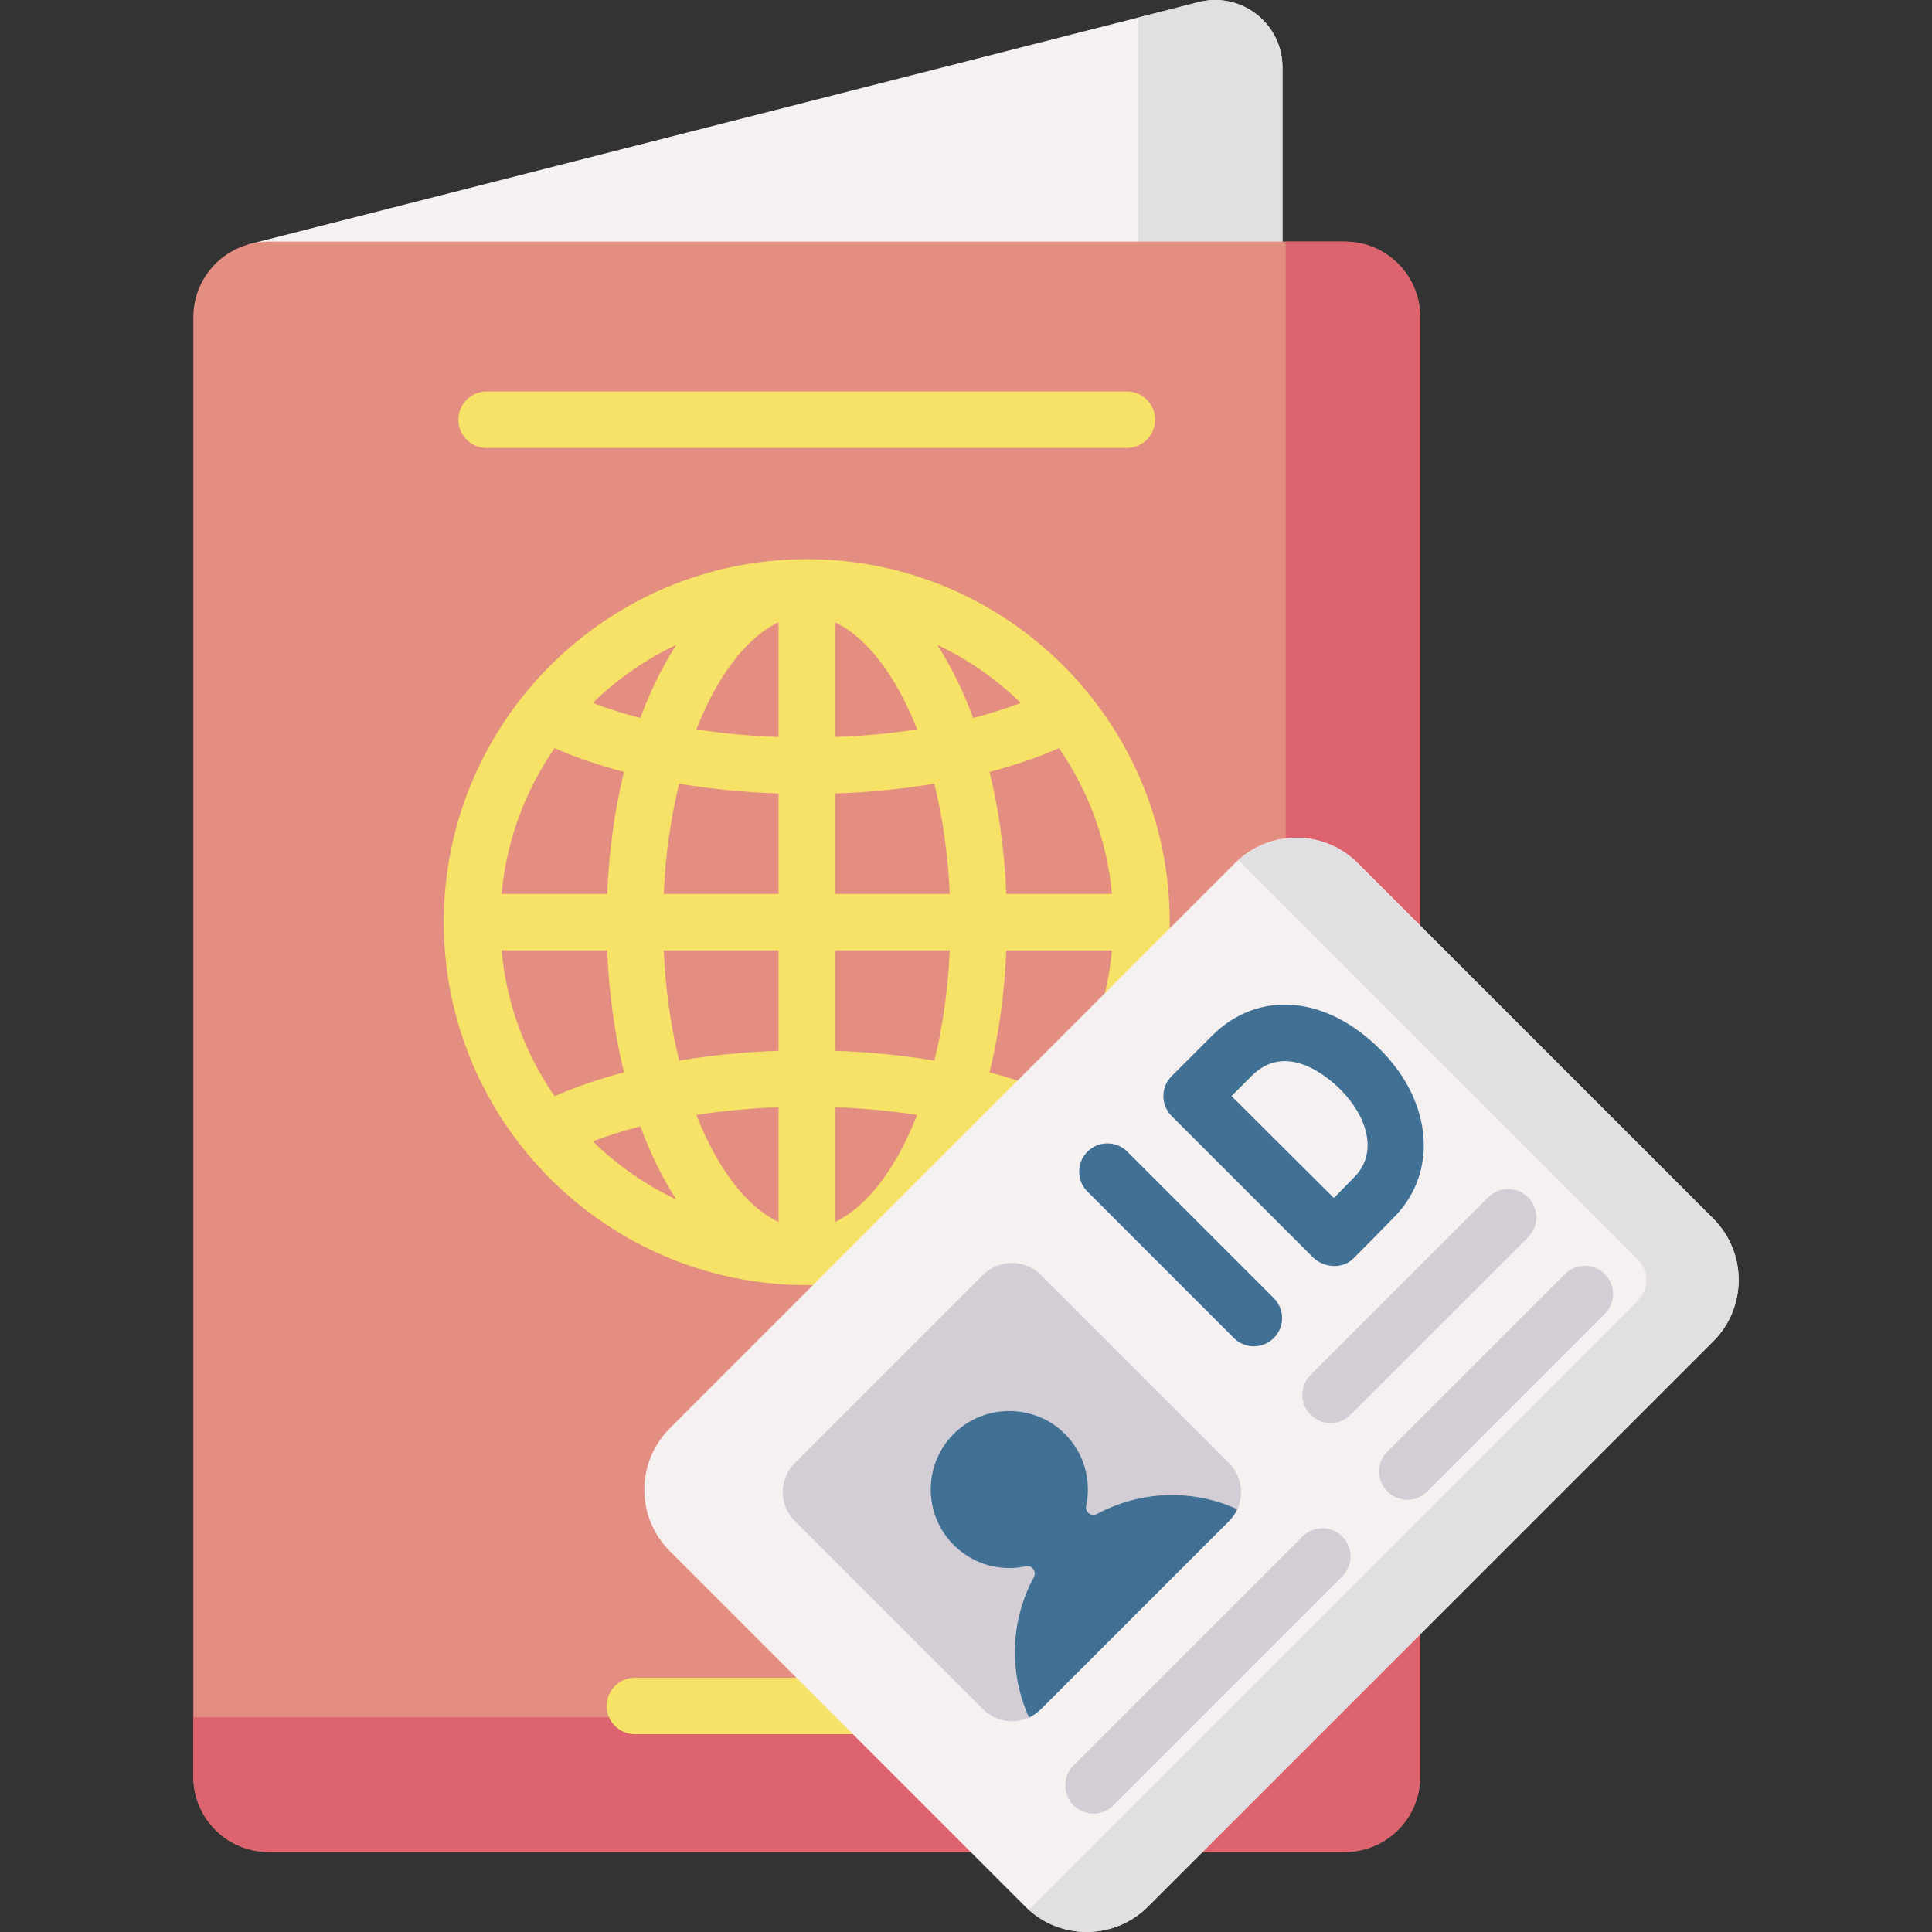 <svg id="Capa_1" enable-background="new 0 0 512 512" height="512" viewBox="0 0 512 512" width="512" xmlns="http://www.w3.org/2000/svg"><rect x="0" y="0" width="512" height="512" fill="#333333" stroke="none"/><g><g><path d="m65.719 64.796 251.871-64.225c11.284-2.901 22.273 5.621 22.273 17.271v108.243h-271.447z" fill="#f6f1f1"/></g><g><path d="m317.59.571-15.962 4.103v121.411h38.235v-108.243c-.001-11.65-10.99-20.172-22.273-17.271z" fill="#e2dfe2"/></g><g><path d="m356.356 490.793h-285.116c-11.046 0-20-8.954-20-20v-386.754c0-11.046 8.954-20 20-20h285.116c11.046 0 20 8.954 20 20v386.753c0 11.046-8.954 20.001-20 20.001z" fill="#e48e81"/></g><g><path d="m356.418 64.039h-15.716v371.16c0 11.012-8.927 19.939-19.939 19.939h-269.523v15.716c0 11.012 8.927 19.939 19.939 19.939h285.239c11.012 0 19.939-8.927 19.939-19.939v-386.876c-.001-11.012-8.927-19.939-19.939-19.939z" fill="#dd636e"/></g><g><path d="m298.647 118.707h-169.698c-4.129 0-7.477-3.347-7.477-7.477s3.348-7.477 7.477-7.477h169.698c4.13 0 7.477 3.347 7.477 7.477s-3.347 7.477-7.477 7.477z" fill="#f6e266"/></g><path d="m213.798 148.186c-53.041 0-96.193 43.152-96.193 96.193s43.152 96.193 96.193 96.193 96.193-43.152 96.193-96.193-43.151-96.193-96.193-96.193zm66.829 142.31c-5.562-2.448-11.736-4.563-18.391-6.308 2.432-9.944 3.97-20.823 4.437-32.331h28.007c-1.309 14.259-6.315 27.459-14.053 38.639zm-147.71-38.64h28.001c.466 11.509 2.009 22.387 4.441 32.332-6.654 1.745-12.828 3.861-18.389 6.308-7.739-11.18-12.745-24.38-14.053-38.64zm14.052-53.593c5.561 2.448 11.734 4.563 18.387 6.308-2.431 9.944-3.97 20.824-4.436 32.332h-28.003c1.308-14.261 6.314-27.461 14.052-38.64zm59.352-2.94c-7.533-.275-14.843-.959-21.777-2.028 1.133-2.874 2.358-5.632 3.693-8.232 5.193-10.113 11.526-17.075 18.084-20.143zm0 14.96v26.619h-30.428c.455-10.279 1.847-20.146 4.095-29.22 8.374 1.405 17.227 2.287 26.333 2.601zm0 41.573v26.619c-9.106.314-17.959 1.196-26.333 2.601-2.248-9.074-3.64-18.941-4.095-29.221h30.428zm0 41.579v30.403c-6.558-3.068-12.891-10.03-18.084-20.143-1.335-2.599-2.56-5.357-3.693-8.231 6.935-1.069 14.245-1.754 21.777-2.029zm14.954 0c7.532.275 14.842.96 21.776 2.029-1.133 2.874-2.358 5.633-3.693 8.232-5.192 10.112-11.525 17.074-18.083 20.142zm0-14.96v-26.619h30.427c-.455 10.279-1.847 20.146-4.095 29.221-8.373-1.406-17.226-2.288-26.332-2.602zm0-41.573v-26.619c9.105-.314 17.958-1.196 26.332-2.601 2.248 9.074 3.64 18.941 4.095 29.22zm0-41.579v-30.403c6.558 3.068 12.891 10.03 18.083 20.143 1.335 2.599 2.56 5.358 3.693 8.232-6.934 1.069-14.243 1.753-21.776 2.028zm27.083-24.445c8.231 3.886 15.704 9.115 22.144 15.402-3.911 1.506-8.127 2.843-12.602 3.998-2.677-7.253-5.89-13.773-9.542-19.4zm-78.659 19.401c-4.476-1.155-8.693-2.492-12.605-3.998 6.441-6.288 13.914-11.517 22.147-15.403-3.652 5.626-6.864 12.147-9.542 19.401zm0 108.201c2.674 7.246 5.877 13.771 9.524 19.393-8.225-3.885-15.692-9.111-22.128-15.394 3.912-1.507 8.128-2.844 12.604-3.999zm88.195-.001c4.477 1.155 8.694 2.493 12.607 3.999-6.441 6.288-13.915 11.517-22.148 15.403 3.653-5.626 6.864-12.148 9.541-19.402zm8.784-61.577c-.466-11.508-2.007-22.387-4.438-32.332 6.654-1.745 12.826-3.86 18.387-6.307 7.738 11.179 12.744 24.379 14.052 38.639z" fill="#f6e266"/><g><path d="m259.353 459.578h-91.11c-4.129 0-7.477-3.347-7.477-7.477s3.348-7.477 7.477-7.477h91.11c4.13 0 7.477 3.347 7.477 7.477s-3.347 7.477-7.477 7.477z" fill="#f6e266"/></g><g><path d="m271.701 505.264-94.204-94.204c-8.982-8.982-8.982-23.545 0-32.527l149.796-149.796c8.982-8.982 23.545-8.982 32.527 0l94.204 94.204c8.982 8.982 8.982 23.545 0 32.527l-149.796 149.796c-8.982 8.982-23.545 8.982-32.527 0z" fill="#f6f1f1"/></g><path d="m454.023 322.94-94.203-94.203c-8.7-8.7-22.619-8.947-31.648-.796.294.265.597.513.88.796l104.916 104.916c3.066 3.066 3.066 8.036 0 11.102l-160.507 160.508c-.283.283-.587.531-.88.796 9.029 8.152 22.949 7.904 31.648-.796l149.794-149.794c8.983-8.983 8.983-23.547 0-32.529z" fill="#e2dfe2"/><g><g><path d="m295.121 417.507s-21.28 37.126-22.404 37.646c-3.999 1.85-8.895 1.126-12.192-2.171l-49.915-49.915c-4.224-4.224-4.224-11.073 0-15.298l49.915-49.915c4.224-4.224 11.073-4.224 15.298 0l49.915 49.915c3.297 3.297 4.021 8.193 2.171 12.192-.52 1.125-32.788 17.546-32.788 17.546z" fill="#d3ced5"/></g><g><path d="m287.843 399.08c1.454-6.813-.534-14.211-5.972-19.414-7.782-7.445-20.293-7.651-28.3-.447-8.945 8.048-9.218 21.835-.82 30.234 5.19 5.19 12.435 7.063 19.113 5.628 1.641-.353 2.916 1.43 2.115 2.905-6.244 11.509-6.663 25.337-1.265 37.164 1.115-.518 2.164-1.224 3.083-2.144l49.963-49.963c.92-.92 1.626-1.968 2.144-3.083-11.83-5.399-25.662-4.979-37.173 1.27-1.488.809-3.242-.492-2.888-2.15z" fill="#407093"/></g></g><g fill="#407093"><path d="m298.757 305.205c-2.921-2.919-7.654-2.919-10.575 0-2.92 2.921-2.92 7.654 0 10.575l38.821 38.821c2.921 2.919 7.654 2.919 10.575 0 2.92-2.921 2.92-7.654 0-10.575z"/><path d="m365.791 278.14c-14.428-14.427-32.362-15.883-44.625-3.623l-10.669 10.669c-1.404 1.404-2.192 3.309-2.19 5.294.002 1.986.793 3.888 2.2 5.29 0 0 .013.013.019.019.003.003.006.007.01.011l37.022 37.022c2.916 3.18 8.191 3.775 11.283.515.321-.324 7.904-7.965 10.894-11.062 11.441-11.847 9.782-30.409-3.944-44.135zm-6.813 33.748c-1.263 1.307-3.43 3.512-5.489 5.598-4.429-4.401-10.496-10.434-13.594-13.533-2.596-2.595-8.921-8.899-13.526-13.49l5.372-5.372c9.212-9.211 20.297.445 23.476 3.623 6.619 6.619 10.349 16.352 3.761 23.174z"/></g><g><path d="m289.777 480.622c-1.913 0-3.827-.73-5.287-2.19-2.92-2.921-2.92-7.654 0-10.575l60.668-60.669c2.921-2.919 7.654-2.919 10.575 0 2.92 2.921 2.92 7.654 0 10.575l-60.668 60.669c-1.461 1.46-3.375 2.19-5.288 2.19z" fill="#d3ced5"/></g><g><path d="m372.949 397.449c-1.913 0-3.827-.73-5.287-2.19-2.92-2.921-2.92-7.654 0-10.575l47.05-47.05c2.921-2.919 7.654-2.919 10.575 0 2.92 2.921 2.92 7.654 0 10.575l-47.05 47.05c-1.461 1.46-3.375 2.19-5.288 2.19z" fill="#d3ced5"/></g><g><path d="m352.62 377.12c-1.913 0-3.827-.73-5.287-2.19-2.92-2.921-2.92-7.654 0-10.575l47.05-47.05c2.921-2.919 7.654-2.919 10.575 0 2.92 2.921 2.92 7.654 0 10.575l-47.05 47.05c-1.461 1.46-3.375 2.19-5.288 2.19z" fill="#d3ced5"/></g></g></svg>